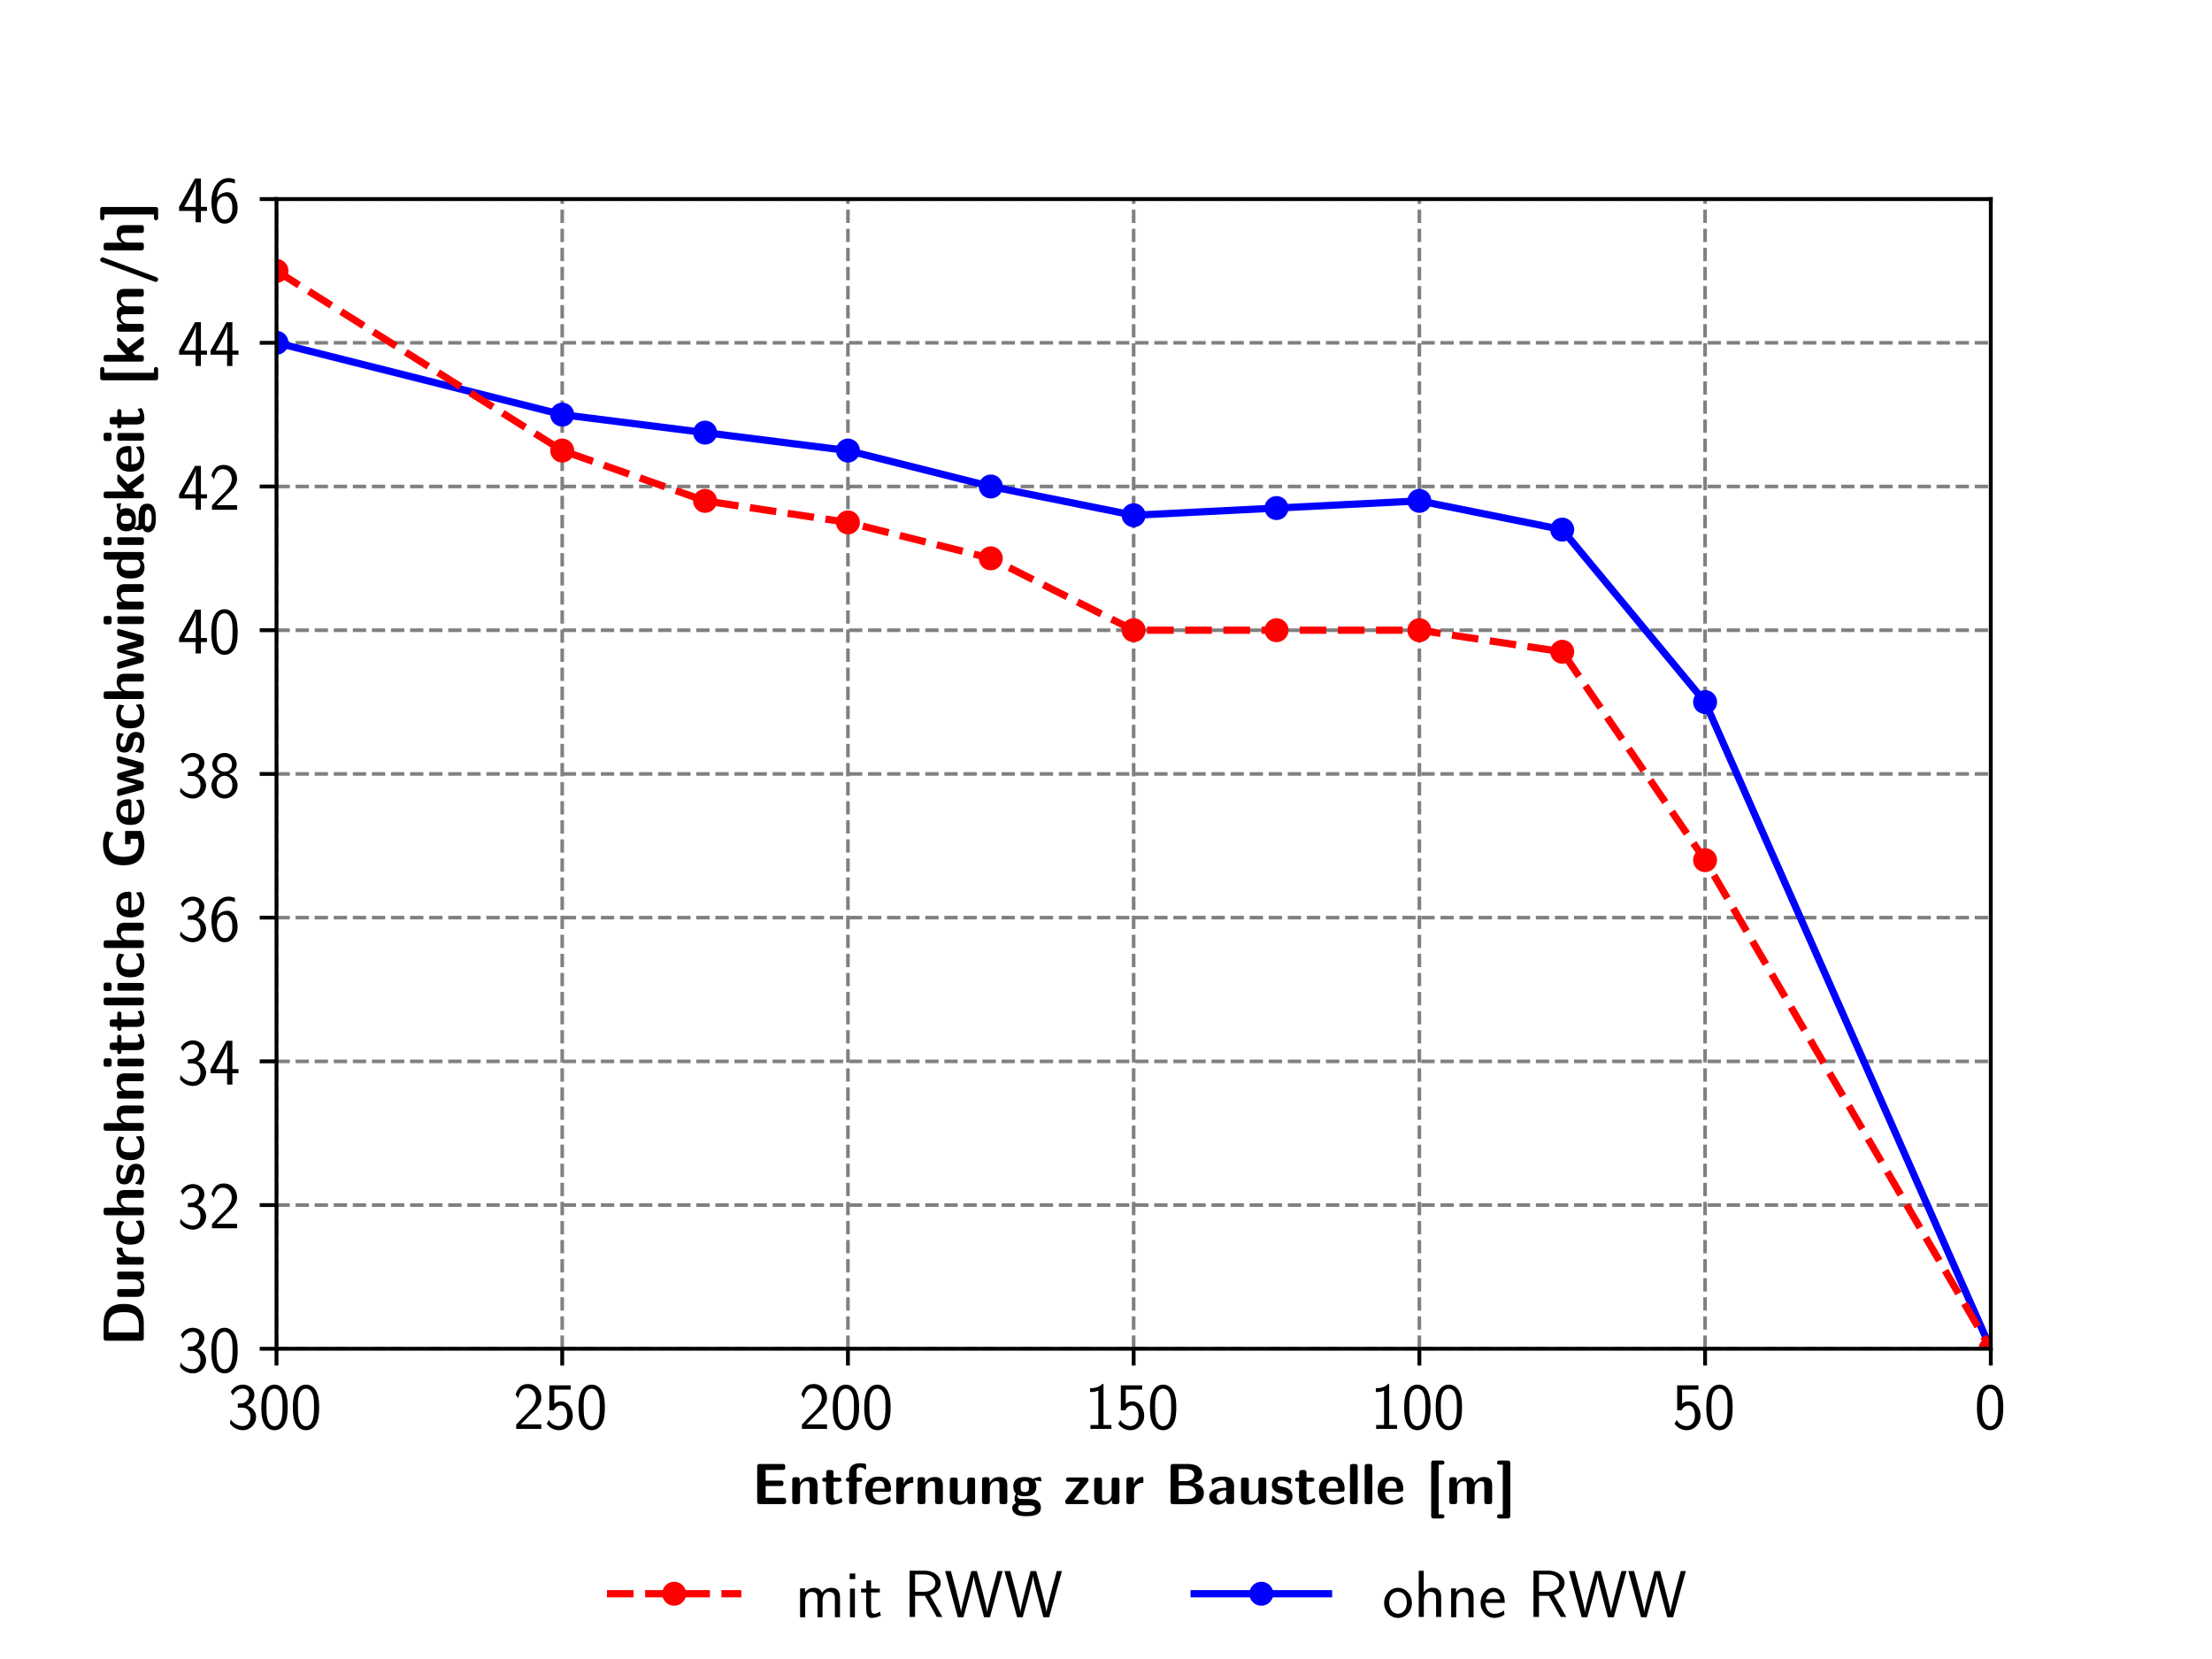 <?xml version="1.0" encoding="utf-8" standalone="no"?>
<!DOCTYPE svg PUBLIC "-//W3C//DTD SVG 1.1//EN"
  "http://www.w3.org/Graphics/SVG/1.1/DTD/svg11.dtd">
<!-- Created with matplotlib (http://matplotlib.org/) -->
<svg height="345.6pt" version="1.1" viewBox="0 0 460.8 345.6" width="460.8pt" xmlns="http://www.w3.org/2000/svg" xmlns:xlink="http://www.w3.org/1999/xlink">
 <defs>
  <style type="text/css">
*{stroke-linecap:butt;stroke-linejoin:round;}
  </style>
 </defs>
 <g id="figure_1">
  <g id="patch_1">
   <path d="M 0 345.6 
L 460.8 345.6 
L 460.8 0 
L 0 0 
z
" style="fill:#ffffff;"/>
  </g>
  <g id="axes_1">
   <g id="patch_2">
    <path d="M 57.6 280.973 
L 414.72 280.973 
L 414.72 41.472 
L 57.6 41.472 
z
" style="fill:#ffffff;"/>
   </g>
   <g id="matplotlib.axis_1">
    <g id="xtick_1">
     <g id="line2d_1">
      <path clip-path="url(#pbef438a3f0)" d="M 414.72 280.973 
L 414.72 41.472 
" style="fill:none;stroke:#808080;stroke-dasharray:2.775,1.2;stroke-dashoffset:0;stroke-width:0.75;"/>
     </g>
     <g id="line2d_2">
      <defs>
       <path d="M 0 0 
L 0 3.5 
" id="m49bbccc092" style="stroke:#000000;stroke-width:0.8;"/>
      </defs>
      <g>
       <use style="stroke:#000000;stroke-width:0.8;" x="414.72" xlink:href="#m49bbccc092" y="280.973"/>
      </g>
     </g>
     <g id="text_1">
      <!-- $0$ -->
      <defs>
       <path d="M 43.094 31.938 
C 43.094 37.578 43 48.078 38.906 56.188 
C 34.797 64 28.203 66.078 23.5 66.078 
C 16.703 66.078 10.906 62.109 7.906 55.781 
C 4.703 49.156 3.797 42.328 3.797 31.938 
C 3.797 24.828 4.094 16.109 7.703 8.484 
C 11.797 0.078 18.703 -2 23.406 -2 
C 29.594 -2 35.594 1.266 39 8.094 
C 42.5 15.219 43.094 23.031 43.094 31.938 
z
M 23.406 4.078 
C 15.797 4.078 13.5 12.672 12.797 15.547 
C 11.594 20.469 11.406 25.219 11.406 33.031 
C 11.406 39.156 11.406 46.062 13.297 51.516 
C 15.594 57.828 19.594 60 23.406 60 
C 30.797 60 33.203 52.688 34 50.125 
C 35.5 44.891 35.5 38.766 35.5 33.031 
C 35.5 23.844 35.5 4.078 23.406 4.078 
z
" id="CMSS17-48"/>
      </defs>
      <g transform="translate(411.306 297.659)scale(0.14 -0.14)">
       <use transform="scale(0.996)" xlink:href="#CMSS17-48"/>
      </g>
     </g>
    </g>
    <g id="xtick_2">
     <g id="line2d_3">
      <path clip-path="url(#pbef438a3f0)" d="M 355.2 280.973 
L 355.2 41.472 
" style="fill:none;stroke:#808080;stroke-dasharray:2.775,1.2;stroke-dashoffset:0;stroke-width:0.75;"/>
     </g>
     <g id="line2d_4">
      <g>
       <use style="stroke:#000000;stroke-width:0.8;" x="355.2" xlink:href="#m49bbccc092" y="280.973"/>
      </g>
     </g>
     <g id="text_2">
      <!-- $50$ -->
      <defs>
       <path d="M 14.594 58.625 
L 39.094 58.625 
L 39.094 65 
L 7.297 65 
L 7.297 27.828 
L 14 27.828 
C 15.797 31.969 19.5 35 24.297 35 
C 28.797 35 33.797 31.078 33.797 19.781 
C 33.797 7.703 26.703 4.172 21.5 4.172 
C 15.094 4.172 9.203 8 6.594 13.297 
L 3.406 7.797 
C 8 0.766 15.5 -2 21.5 -2 
C 33.094 -2 42.203 7.766 42.203 19.578 
C 42.203 31.719 34.094 41.078 24.406 41.078 
C 20.906 41.078 17.5 39.891 14.594 37.484 
z
" id="CMSS17-53"/>
      </defs>
      <g transform="translate(348.372 297.659)scale(0.14 -0.14)">
       <use transform="scale(0.996)" xlink:href="#CMSS17-53"/>
       <use transform="translate(46.844 0)scale(0.996)" xlink:href="#CMSS17-48"/>
      </g>
     </g>
    </g>
    <g id="xtick_3">
     <g id="line2d_5">
      <path clip-path="url(#pbef438a3f0)" d="M 295.68 280.973 
L 295.68 41.472 
" style="fill:none;stroke:#808080;stroke-dasharray:2.775,1.2;stroke-dashoffset:0;stroke-width:0.75;"/>
     </g>
     <g id="line2d_6">
      <g>
       <use style="stroke:#000000;stroke-width:0.8;" x="295.68" xlink:href="#m49bbccc092" y="280.973"/>
      </g>
     </g>
     <g id="text_3">
      <!-- $100$ -->
      <defs>
       <path d="M 28.406 67 
L 26.5 67 
C 21.094 61.562 14.797 60.781 8.406 60.781 
L 8.406 55 
C 11.297 55 16 55 20.703 57.297 
L 20.703 5.766 
L 8.906 5.766 
L 8.906 0 
L 40.203 0 
L 40.203 5.766 
L 28.406 5.766 
z
" id="CMSS17-49"/>
      </defs>
      <g transform="translate(285.437 297.659)scale(0.14 -0.14)">
       <use transform="scale(0.996)" xlink:href="#CMSS17-49"/>
       <use transform="translate(46.844 0)scale(0.996)" xlink:href="#CMSS17-48"/>
       <use transform="translate(93.687 0)scale(0.996)" xlink:href="#CMSS17-48"/>
      </g>
     </g>
    </g>
    <g id="xtick_4">
     <g id="line2d_7">
      <path clip-path="url(#pbef438a3f0)" d="M 236.16 280.973 
L 236.16 41.472 
" style="fill:none;stroke:#808080;stroke-dasharray:2.775,1.2;stroke-dashoffset:0;stroke-width:0.75;"/>
     </g>
     <g id="line2d_8">
      <g>
       <use style="stroke:#000000;stroke-width:0.8;" x="236.16" xlink:href="#m49bbccc092" y="280.973"/>
      </g>
     </g>
     <g id="text_4">
      <!-- $150$ -->
      <g transform="translate(225.917 297.659)scale(0.14 -0.14)">
       <use transform="scale(0.996)" xlink:href="#CMSS17-49"/>
       <use transform="translate(46.844 0)scale(0.996)" xlink:href="#CMSS17-53"/>
       <use transform="translate(93.687 0)scale(0.996)" xlink:href="#CMSS17-48"/>
      </g>
     </g>
    </g>
    <g id="xtick_5">
     <g id="line2d_9">
      <path clip-path="url(#pbef438a3f0)" d="M 176.64 280.973 
L 176.64 41.472 
" style="fill:none;stroke:#808080;stroke-dasharray:2.775,1.2;stroke-dashoffset:0;stroke-width:0.75;"/>
     </g>
     <g id="line2d_10">
      <g>
       <use style="stroke:#000000;stroke-width:0.8;" x="176.64" xlink:href="#m49bbccc092" y="280.973"/>
      </g>
     </g>
     <g id="text_5">
      <!-- $200$ -->
      <defs>
       <path d="M 25.797 21.203 
C 28.594 24.078 32.797 27.562 35.703 31.047 
C 38.5 34.438 42.203 39.234 42.203 46.203 
C 42.203 57.141 34.797 67 22.203 67 
C 12.297 67 6.594 60.828 3.906 51.156 
L 7.797 45.766 
C 10 54.844 13.094 60.625 20.906 60.625 
C 29.5 60.625 34.297 53.641 34.297 45.969 
C 34.297 36.797 27.297 29.703 22 24.422 
C 16.094 18.547 10.297 12.562 4.703 6.375 
L 4.703 0 
L 42.203 0 
L 42.203 6.766 
L 25.203 6.766 
C 24 6.766 22.797 6.766 21.594 6.766 
L 11.594 6.766 
L 11.594 6.859 
z
" id="CMSS17-50"/>
      </defs>
      <g transform="translate(166.397 297.659)scale(0.14 -0.14)">
       <use transform="scale(0.996)" xlink:href="#CMSS17-50"/>
       <use transform="translate(46.844 0)scale(0.996)" xlink:href="#CMSS17-48"/>
       <use transform="translate(93.687 0)scale(0.996)" xlink:href="#CMSS17-48"/>
      </g>
     </g>
    </g>
    <g id="xtick_6">
     <g id="line2d_11">
      <path clip-path="url(#pbef438a3f0)" d="M 117.12 280.973 
L 117.12 41.472 
" style="fill:none;stroke:#808080;stroke-dasharray:2.775,1.2;stroke-dashoffset:0;stroke-width:0.75;"/>
     </g>
     <g id="line2d_12">
      <g>
       <use style="stroke:#000000;stroke-width:0.8;" x="117.12" xlink:href="#m49bbccc092" y="280.973"/>
      </g>
     </g>
     <g id="text_6">
      <!-- $250$ -->
      <g transform="translate(106.877 297.659)scale(0.14 -0.14)">
       <use transform="scale(0.996)" xlink:href="#CMSS17-50"/>
       <use transform="translate(46.844 0)scale(0.996)" xlink:href="#CMSS17-53"/>
       <use transform="translate(93.687 0)scale(0.996)" xlink:href="#CMSS17-48"/>
      </g>
     </g>
    </g>
    <g id="xtick_7">
     <g id="line2d_13">
      <path clip-path="url(#pbef438a3f0)" d="M 57.6 280.973 
L 57.6 41.472 
" style="fill:none;stroke:#808080;stroke-dasharray:2.775,1.2;stroke-dashoffset:0;stroke-width:0.75;"/>
     </g>
     <g id="line2d_14">
      <g>
       <use style="stroke:#000000;stroke-width:0.8;" x="57.6" xlink:href="#m49bbccc092" y="280.973"/>
      </g>
     </g>
     <g id="text_7">
      <!-- $300$ -->
      <defs>
       <path d="M 15.703 31.641 
L 22.5 31.641 
C 31.906 31.641 34.594 23.547 34.594 17.906 
C 34.594 10.203 30.203 4.172 23 4.172 
C 17.406 4.172 9.5 6.938 5 14.25 
C 4.297 10.797 4.297 10.594 3.906 8.219 
C 8.594 1.375 16.203 -2 23.203 -2 
C 34.594 -2 43 7.391 43 17.781 
C 43 25.594 37.5 32.141 30 34.609 
C 36 37.875 40.406 44 40.406 51.141 
C 40.406 59.453 32.703 66.078 23.297 66.078 
C 14.703 66.078 8 60.812 5.203 55.156 
C 5.906 54.188 7.703 51.312 8.594 49.828 
C 10.797 55.656 16.5 60 23.203 60 
C 28.797 60 32.5 56.359 32.5 51.109 
C 32.5 45.672 29 39.734 23.094 38.359 
C 22.703 38.359 16.5 37.766 15.703 37.672 
z
" id="CMSS17-51"/>
      </defs>
      <g transform="translate(47.357 297.659)scale(0.14 -0.14)">
       <use transform="scale(0.996)" xlink:href="#CMSS17-51"/>
       <use transform="translate(46.844 0)scale(0.996)" xlink:href="#CMSS17-48"/>
       <use transform="translate(93.687 0)scale(0.996)" xlink:href="#CMSS17-48"/>
      </g>
     </g>
    </g>
    <g id="text_8">
     <!-- \textsf{\textbf{Entfernung zur Baustelle [m]}} -->
     <defs>
      <path d="M 23.797 31.5 
L 50.094 31.5 
C 53.203 31.5 54.906 32.219 54.906 36.25 
C 54.906 40 53.594 41 50.094 41 
L 23.797 41 
L 23.797 59.594 
L 28.703 59.594 
C 36.5 59.594 44.406 59.594 52.203 59.594 
C 55.703 59.594 58 59.594 58 64.406 
L 58 65.203 
C 58 68.391 57.297 70 53.203 70 
L 13.906 70 
C 10.297 70 9.094 68.891 9.094 65.156 
L 9.094 4.938 
C 9.094 1.312 10.203 0.094 13.906 0.094 
L 54.703 0.094 
C 58.5 0.094 59.5 1.375 59.5 4.844 
L 59.5 6.25 
C 59.5 11 57.203 11 53.906 11 
C 48.703 11 43.594 11 38.406 11 
C 35.906 11 25.594 11 23.797 11 
z
" id="CMSSBX10-69"/>
      <path d="M 50 32.75 
C 50 43.141 45.594 47.266 35.406 47.266 
C 24.906 47.266 20.406 39.609 19.094 36.875 
L 19 36.875 
L 19 41.984 
C 19 45.25 18.297 46.891 14.203 46.891 
L 10.797 46.891 
C 7.203 46.891 6 45.781 6 42.031 
L 6 4.844 
C 6 1.219 7.094 0 10.797 0 
L 14.797 0 
C 18.594 0 19.594 1.312 19.594 4.828 
L 19.594 27.109 
C 19.594 35.859 25.406 40 30.594 40 
C 35.406 40 36.406 37.672 36.406 32.531 
L 36.406 4.828 
C 36.406 1.609 37.094 0 41.203 0 
L 45.203 0 
C 49 0 50 1.312 50 4.828 
z
" id="CMSSBX10-110"/>
      <path d="M 21.797 39 
L 30.703 39 
C 31.906 39 35.5 39 35.5 42.641 
C 35.5 46.281 31.906 46.281 30.703 46.281 
L 21.797 46.281 
L 21.797 54.656 
C 21.797 57.891 21.094 59.5 17 59.5 
L 13.906 59.5 
C 10.297 59.5 9.094 58.391 9.094 54.656 
L 9.094 46.281 
L 6.797 46.281 
C 5.703 46.281 2 46.281 2 42.641 
C 2 39 5.594 39 6.797 39 
L 8.797 39 
L 8.797 13.5 
C 8.797 3.328 12.406 -1 19.297 -1 
C 20.203 -1 24.594 -1 29.797 0.609 
C 31.5 1.125 37.297 2.938 37.297 4.859 
C 37.297 5.156 37.094 5.875 36.5 7.969 
C 36 9.984 35.797 10.594 34.906 10.594 
C 34.406 10.594 34.297 10.484 33.703 9.875 
C 32.594 9.094 29.906 6.875 25.703 6.875 
C 23.297 6.875 21.797 8.594 21.797 15.234 
z
" id="CMSSBX10-116"/>
      <path d="M 21.906 39 
L 26.703 39 
C 27.906 39 31.5 39 31.5 42.641 
C 31.5 46.281 27.906 46.281 26.703 46.281 
L 21.594 46.281 
L 21.594 57.312 
C 21.594 59.953 21.594 64 28.094 64 
C 31.297 64 33.297 63.094 35.297 61.172 
C 36 60.359 36.297 60.156 36.797 60.156 
C 38.094 60.156 38.094 61.172 38.094 62.781 
L 38.094 67.438 
C 38.094 69.859 38 69.953 34.594 70.672 
C 31.703 71.266 29.594 71.266 28.094 71.266 
C 20.594 71.266 8.594 69.562 8.594 54.375 
L 8.594 46.281 
C 6.5 46.281 3 46.281 3 42.641 
C 3 39 6.406 39 8.594 39 
L 8.594 4.844 
C 8.594 1.219 9.703 0 13.406 0 
L 17.094 0 
C 20.906 0 21.906 1.312 21.906 4.844 
z
" id="CMSSBX10-102"/>
      <path d="M 43.094 21.641 
C 45.406 21.641 47.906 21.641 47.906 26.219 
C 47.906 39.281 41.906 48 27 48 
C 11 48 3.094 38.922 3.094 23.594 
C 3.094 7.062 12.594 -1 28.297 -1 
C 32.094 -1 37.797 -0.5 44.406 2.844 
C 46.594 3.953 47.297 4.25 47.297 5.469 
C 47.297 6.172 47 9.094 46.906 9.891 
C 46.5 13.016 46.406 13.109 45.5 13.109 
C 45.094 13.109 44.906 13.109 43.797 12.109 
C 37.906 6.984 31.906 6.281 28.703 6.281 
C 17.406 6.281 16.203 15.219 15.906 21.641 
z
M 16 27 
C 16.297 33.156 18.297 40.719 27 40.719 
C 35 40.719 36.5 34.859 36.797 27 
z
" id="CMSSBX10-101"/>
      <path d="M 19.406 23.375 
C 19.406 33.047 27.297 37 33.594 37 
C 35.406 37 35.594 37 35.594 39.922 
L 35.594 44.688 
C 35.594 46.703 35.594 47.406 33.797 47.406 
C 31 47.406 23.703 46.406 19 35.484 
L 18.906 35.484 
L 18.906 42.031 
C 18.906 45.266 18.203 46.891 14.094 46.891 
L 10.906 46.891 
C 7.297 46.891 6.094 45.781 6.094 42.031 
L 6.094 4.844 
C 6.094 1.219 7.203 0 10.906 0 
L 14.594 0 
C 18.406 0 19.406 1.312 19.406 4.875 
z
" id="CMSSBX10-114"/>
      <path d="M 50 41.438 
C 50 44.672 49.297 46.281 45.203 46.281 
L 41.203 46.281 
C 37.406 46.281 36.406 44.969 36.406 41.453 
L 36.406 17.562 
C 36.406 10.906 32.906 5.156 25.797 5.156 
C 20.203 5.156 19.594 6.578 19.594 11.922 
L 19.594 41.453 
C 19.594 44.672 18.906 46.281 14.797 46.281 
L 10.797 46.281 
C 7.203 46.281 6 45.172 6 41.453 
L 6 12.812 
C 6 2.031 11.797 -1 22.203 -1 
C 24.906 -1 32 -1 36.703 7.578 
L 36.703 4.906 
C 36.703 1.625 37.406 0 41.5 0 
L 45.203 0 
C 49 0 50 1.312 50 4.844 
z
" id="CMSSBX10-117"/>
      <path d="M 20 9.016 
C 16.406 9.016 15 9.016 13.594 10.25 
C 13.203 10.641 11.5 12.172 11.5 14.828 
C 11.5 15.531 11.594 15.734 11.703 16.344 
C 16.406 13.719 22.297 13.719 24.406 13.719 
C 28.594 13.719 44.5 13.719 44.5 30.469 
C 44.5 36.344 42.297 39.891 41.406 41 
C 43.094 41 46.594 41 50.703 39.891 
C 51.094 39.688 51.797 39.484 52.094 39.484 
C 52.906 39.484 53.406 40.094 53.406 40.797 
C 53.406 41.203 52.906 43.625 52.703 44.641 
C 52.297 47.062 52.297 47.266 50.5 47.266 
C 47.406 47.266 42.406 46.062 38.594 43.734 
C 33.906 46.859 28.703 47.266 24.406 47.266 
C 20.203 47.266 4.297 47.266 4.297 30.531 
C 4.297 26.469 5.406 21.406 9.203 18.062 
C 6.5 14.297 6.5 10.359 6.5 9.844 
C 6.5 7.922 7.094 4.578 9.203 1.844 
C 7.703 1.234 2.5 -0.578 2.5 -7.047 
C 2.5 -10.188 4 -15.438 10.297 -18.375 
C 16 -21 22.703 -21 27.406 -21 
C 33.297 -21 52.406 -21 52.406 -6.703 
C 52.406 9.016 38.297 9.016 24.797 9.016 
z
M 24.406 21 
C 17.406 21 17.094 24.859 17.094 30.453 
C 17.094 36.031 17.406 40 24.406 40 
C 31.406 40 31.703 36.141 31.703 30.547 
C 31.703 24.953 31.406 21 24.406 21 
z
M 29.797 -2 
C 37.906 -2 42.094 -3.391 42.094 -7 
C 42.094 -13.734 30.703 -13.734 27.5 -13.734 
C 23.5 -13.734 12.797 -13.734 12.797 -6.719 
C 12.797 -2 15.906 -2 18.203 -2 
z
" id="CMSSBX10-103"/>
      <path d="M 42.594 38.797 
C 43.594 40.125 43.797 40.625 43.797 42.234 
C 43.797 46.484 40.703 46.484 39 46.484 
L 9.406 46.484 
C 8.094 46.484 4.594 46.484 4.594 42.688 
C 4.594 39 7.797 39 10.5 39 
C 13.703 39 21.797 39 25 39 
L 28.703 39 
L 4.297 7.703 
C 3.297 6.359 3.094 5.859 3.094 4.25 
C 3.094 0 6.203 0 7.906 0 
L 39.297 0 
C 40.594 0 44.094 0 44.094 3.688 
C 44.094 7.484 41 7.484 38.094 7.484 
C 33.094 7.484 27.797 7.484 22.797 7.484 
L 18.203 7.484 
z
" id="CMSSBX10-122"/>
      <path d="M 13.906 70 
C 10.297 70 9.094 68.891 9.094 65.156 
L 9.094 4.719 
C 9.094 1.094 10.203 -0.125 13.906 -0.125 
L 41.297 -0.125 
C 48.703 -0.125 67.094 1.188 67.094 19.484 
C 67.094 33.734 53.203 35.953 49.5 36.562 
C 58.703 38.672 64 43.938 64 51.812 
C 64 70 42.703 70 38.5 70 
z
M 23.203 40 
L 23.203 61.109 
L 34.906 61.109 
C 38.797 61.109 50.406 61.109 50.406 51.562 
C 50.406 40 37.297 40 34.797 40 
z
M 23.203 9.109 
L 23.203 32.719 
L 35.797 32.719 
C 39.297 32.719 53.203 32.719 53.203 19.594 
C 53.203 9.109 42.5 9.109 37.703 9.109 
z
" id="CMSSBX10-66"/>
      <path d="M 46.406 32.031 
C 46.406 48 31.203 48 26.203 48 
C 21.5 48 16.5 47.594 9.797 44.812 
C 7.703 43.922 7.203 43.625 7.203 42.531 
C 7.203 41.828 7.797 35.938 7.906 35.125 
C 8 34.516 8.5 34.016 9.203 34.016 
C 9.703 34.016 10 34.312 10.297 34.625 
C 14.594 39.188 19.594 41.422 25.797 41.422 
C 31.203 41.422 32.797 38.047 32.797 32.016 
L 32.797 28.438 
C 29.297 28.438 3.094 28.438 3.094 13.562 
C 3.094 6.484 8.703 -1 17.5 -1 
C 20.906 -1 28.406 0.016 33.094 6.984 
L 33.094 4.953 
C 33.094 1.719 33.797 0.109 37.906 0.109 
L 41.594 0.109 
C 45.406 0.109 46.406 1.422 46.406 4.953 
z
M 32.797 15.438 
C 32.797 6.281 23.297 6.281 23 6.281 
C 18.797 6.281 16.094 9.984 16.094 13.891 
C 16.094 24 30 24 32.797 24 
z
" id="CMSSBX10-97"/>
      <path d="M 39.594 14.094 
C 39.594 19.797 36.594 23.375 34.797 25 
C 30.797 28.688 27.297 29.297 23.094 30.109 
C 17.594 31.125 13.594 31.953 13.594 35.922 
C 13.594 40.094 16.906 40.922 20.797 40.922 
C 27.5 40.922 31.094 38.375 33.703 36.141 
C 34.703 35.125 34.906 35.125 35.297 35.125 
C 36.297 35.125 36.5 36.031 36.594 36.438 
C 36.797 37.25 37.797 42.922 37.797 43.422 
C 37.797 45.062 32.5 46.484 31.406 46.875 
C 27.406 48 24.203 48 21.594 48 
C 17.094 48 3.703 48 3.703 33.516 
C 3.703 28.547 5.906 25.516 8.594 23.078 
C 12.094 19.844 16 19.141 21.703 18.031 
C 24.594 17.516 29.703 16.594 29.703 12.156 
C 29.703 7.391 25.797 6.672 21.906 6.672 
C 17.5 6.672 11.906 8 7.203 13.703 
C 6.703 14.203 6.406 14.5 5.797 14.5 
C 4.797 14.5 4.594 13.609 4.5 13 
C 4.297 11.609 3.094 5.906 3.094 4.891 
C 3.094 3.094 10.5 0.797 10.594 0.703 
C 16.094 -1 20.203 -1 21.906 -1 
C 27 -1 39.594 -1 39.594 14.094 
z
" id="CMSSBX10-115"/>
      <path d="M 19.406 65.156 
C 19.406 68.391 18.703 70 14.594 70 
L 10.906 70 
C 7.297 70 6.094 68.891 6.094 65.156 
L 6.094 4.719 
C 6.094 1.094 7.203 -0.125 10.906 -0.125 
L 14.594 -0.125 
C 18.406 -0.125 19.406 1.188 19.406 4.719 
z
" id="CMSSBX10-108"/>
      <path d="M 21.703 68.719 
L 27 68.719 
C 28.203 68.719 31.797 68.719 31.797 72.359 
C 31.797 76 28.203 76 27 76 
L 13.5 76 
C 9.703 76 8.703 74.672 8.703 71.141 
L 8.703 -20.141 
C 8.703 -23.375 9.406 -25 13.5 -25 
L 27 -25 
C 28.203 -25 31.797 -25 31.797 -21.359 
C 31.797 -17.719 28.203 -17.719 27 -17.719 
L 21.703 -17.719 
z
" id="CMSSBX10-91"/>
      <path d="M 80.594 32.75 
C 80.594 43.141 76.203 47.266 66 47.266 
C 58.906 47.266 53.406 43.938 49.797 37.281 
C 48.203 47.062 39.703 47.062 35.5 47.062 
C 33.594 47.062 29.406 47.062 24.906 43.797 
C 21.797 41.531 19.797 38.359 19.094 36.875 
L 19 36.875 
L 19 41.984 
C 19 45.25 18.297 46.891 14.203 46.891 
L 10.797 46.891 
C 7.203 46.891 6 45.781 6 42.031 
L 6 4.844 
C 6 1.219 7.094 0 10.797 0 
L 14.797 0 
C 18.594 0 19.594 1.312 19.594 4.828 
L 19.594 27.109 
C 19.594 36.172 25.703 40 30.594 40 
C 35.406 40 36.5 37.875 36.5 32.531 
L 36.5 4.828 
C 36.5 1.219 37.594 0 41.297 0 
L 45.297 0 
C 49.094 0 50.094 1.312 50.094 4.828 
L 50.094 27.109 
C 50.094 36.172 56.203 40 61.094 40 
C 65.906 40 67 37.875 67 32.531 
L 67 4.828 
C 67 1.219 68.094 0 71.797 0 
L 75.797 0 
C 79.594 0 80.594 1.312 80.594 4.828 
z
" id="CMSSBX10-109"/>
      <path d="M 25.5 71.141 
C 25.5 74.375 24.797 76 20.703 76 
L 7.203 76 
C 6 76 2.406 76 2.406 72.359 
C 2.406 68.719 6 68.719 7.203 68.719 
L 12.5 68.719 
L 12.5 -17.719 
L 7.203 -17.719 
C 6 -17.719 2.406 -17.719 2.406 -21.359 
C 2.406 -25 6 -25 7.203 -25 
L 20.703 -25 
C 24.5 -25 25.5 -23.688 25.5 -20.141 
z
" id="CMSSBX10-93"/>
     </defs>
     <g transform="translate(156.653 313.337)scale(0.12 -0.12)">
      <use transform="scale(0.996)" xlink:href="#CMSSBX10-69"/>
      <use transform="translate(63.927 0)scale(0.996)" xlink:href="#CMSSBX10-110"/>
      <use transform="translate(119.829 0)scale(0.996)" xlink:href="#CMSSBX10-116"/>
      <use transform="translate(160.095 0)scale(0.996)" xlink:href="#CMSSBX10-102"/>
      <use transform="translate(193.581 0)scale(0.996)" xlink:href="#CMSSBX10-101"/>
      <use transform="translate(244.501 0)scale(0.996)" xlink:href="#CMSSBX10-114"/>
      <use transform="translate(281.585 0)scale(0.996)" xlink:href="#CMSSBX10-110"/>
      <use transform="translate(337.486 0)scale(0.996)" xlink:href="#CMSSBX10-117"/>
      <use transform="translate(393.388 0)scale(0.996)" xlink:href="#CMSSBX10-110"/>
      <use transform="translate(449.29 0)scale(0.996)" xlink:href="#CMSSBX10-103"/>
      <use transform="translate(540.615 0)scale(0.996)" xlink:href="#CMSSBX10-122"/>
      <use transform="translate(588.076 0)scale(0.996)" xlink:href="#CMSSBX10-117"/>
      <use transform="translate(643.978 0)scale(0.996)" xlink:href="#CMSSBX10-114"/>
      <use transform="translate(717.591 0)scale(0.996)" xlink:href="#CMSSBX10-66"/>
      <use transform="translate(790.651 0)scale(0.996)" xlink:href="#CMSSBX10-97"/>
      <use transform="translate(842.955 0)scale(0.996)" xlink:href="#CMSSBX10-117"/>
      <use transform="translate(898.857 0)scale(0.996)" xlink:href="#CMSSBX10-115"/>
      <use transform="translate(940.866 0)scale(0.996)" xlink:href="#CMSSBX10-116"/>
      <use transform="translate(981.132 0)scale(0.996)" xlink:href="#CMSSBX10-101"/>
      <use transform="translate(1032.052 0)scale(0.996)" xlink:href="#CMSSBX10-108"/>
      <use transform="translate(1057.513 0)scale(0.996)" xlink:href="#CMSSBX10-108"/>
      <use transform="translate(1082.973 0)scale(0.996)" xlink:href="#CMSSBX10-101"/>
      <use transform="translate(1170.423 0)scale(0.996)" xlink:href="#CMSSBX10-91"/>
      <use transform="translate(1204.601 0)scale(0.996)" xlink:href="#CMSSBX10-109"/>
      <use transform="translate(1290.944 0)scale(0.996)" xlink:href="#CMSSBX10-93"/>
     </g>
    </g>
   </g>
   <g id="matplotlib.axis_2">
    <g id="ytick_1">
     <g id="line2d_15">
      <path clip-path="url(#pbef438a3f0)" d="M 57.6 280.973 
L 414.72 280.973 
" style="fill:none;stroke:#808080;stroke-dasharray:2.775,1.2;stroke-dashoffset:0;stroke-width:0.75;"/>
     </g>
     <g id="line2d_16">
      <defs>
       <path d="M 0 0 
L -3.5 0 
" id="mb92fd5ca98" style="stroke:#000000;stroke-width:0.8;"/>
      </defs>
      <g>
       <use style="stroke:#000000;stroke-width:0.8;" x="57.6" xlink:href="#mb92fd5ca98" y="280.973"/>
      </g>
     </g>
     <g id="text_9">
      <!-- $30$ -->
      <g transform="translate(36.943 285.816)scale(0.14 -0.14)">
       <use transform="scale(0.996)" xlink:href="#CMSS17-51"/>
       <use transform="translate(46.844 0)scale(0.996)" xlink:href="#CMSS17-48"/>
      </g>
     </g>
    </g>
    <g id="ytick_2">
     <g id="line2d_17">
      <path clip-path="url(#pbef438a3f0)" d="M 57.6 251.035 
L 414.72 251.035 
" style="fill:none;stroke:#808080;stroke-dasharray:2.775,1.2;stroke-dashoffset:0;stroke-width:0.75;"/>
     </g>
     <g id="line2d_18">
      <g>
       <use style="stroke:#000000;stroke-width:0.8;" x="57.6" xlink:href="#mb92fd5ca98" y="251.035"/>
      </g>
     </g>
     <g id="text_10">
      <!-- $32$ -->
      <g transform="translate(36.943 255.878)scale(0.14 -0.14)">
       <use transform="scale(0.996)" xlink:href="#CMSS17-51"/>
       <use transform="translate(46.844 0)scale(0.996)" xlink:href="#CMSS17-50"/>
      </g>
     </g>
    </g>
    <g id="ytick_3">
     <g id="line2d_19">
      <path clip-path="url(#pbef438a3f0)" d="M 57.6 221.098 
L 414.72 221.098 
" style="fill:none;stroke:#808080;stroke-dasharray:2.775,1.2;stroke-dashoffset:0;stroke-width:0.75;"/>
     </g>
     <g id="line2d_20">
      <g>
       <use style="stroke:#000000;stroke-width:0.8;" x="57.6" xlink:href="#mb92fd5ca98" y="221.098"/>
      </g>
     </g>
     <g id="text_11">
      <!-- $34$ -->
      <defs>
       <path d="M 35.203 17 
L 44.297 17 
L 44.297 23.078 
L 35.203 23.078 
L 35.203 65.5 
L 26.406 65.5 
L 2.594 23.078 
L 2.594 17 
L 27.297 17 
L 27.297 0 
L 35.203 0 
z
M 10.297 23.078 
C 16.094 33.234 27.594 53.734 27.594 60.703 
L 27.594 23.078 
z
" id="CMSS17-52"/>
      </defs>
      <g transform="translate(36.943 225.941)scale(0.14 -0.14)">
       <use transform="scale(0.996)" xlink:href="#CMSS17-51"/>
       <use transform="translate(46.844 0)scale(0.996)" xlink:href="#CMSS17-52"/>
      </g>
     </g>
    </g>
    <g id="ytick_4">
     <g id="line2d_21">
      <path clip-path="url(#pbef438a3f0)" d="M 57.6 191.16 
L 414.72 191.16 
" style="fill:none;stroke:#808080;stroke-dasharray:2.775,1.2;stroke-dashoffset:0;stroke-width:0.75;"/>
     </g>
     <g id="line2d_22">
      <g>
       <use style="stroke:#000000;stroke-width:0.8;" x="57.6" xlink:href="#mb92fd5ca98" y="191.16"/>
      </g>
     </g>
     <g id="text_12">
      <!-- $36$ -->
      <defs>
       <path d="M 39 64.078 
C 34.797 65.781 31.797 66.078 29 66.078 
C 16 66.078 3.906 52.625 3.906 31.344 
C 3.906 4.141 15.406 -2 23.594 -2 
C 28.094 -2 32.594 -0.609 36.906 4.375 
C 41.297 9.641 43 14.031 43 21.703 
C 43 34.047 36.906 45 27.797 45 
C 21.203 45 15.5 41.516 12 37.125 
C 13 50.906 19.594 60 29.094 60 
C 31.703 60 35.094 59.625 39 57.969 
z
M 12.094 21.391 
C 12.094 22.188 12.094 22.688 12.203 24.188 
C 12.203 31.953 16.703 38.922 24 38.922 
C 28.703 38.922 31.094 36.438 32.906 33.359 
C 35 29.469 35.094 25.781 35.094 21.688 
C 35.094 17.812 35.094 13.922 32.797 9.953 
C 30.906 6.859 28.406 4.172 23.594 4.172 
C 14.094 4.172 12.5 17.406 12.094 21.391 
z
" id="CMSS17-54"/>
      </defs>
      <g transform="translate(36.943 196.003)scale(0.14 -0.14)">
       <use transform="scale(0.996)" xlink:href="#CMSS17-51"/>
       <use transform="translate(46.844 0)scale(0.996)" xlink:href="#CMSS17-54"/>
      </g>
     </g>
    </g>
    <g id="ytick_5">
     <g id="line2d_23">
      <path clip-path="url(#pbef438a3f0)" d="M 57.6 161.222 
L 414.72 161.222 
" style="fill:none;stroke:#808080;stroke-dasharray:2.775,1.2;stroke-dashoffset:0;stroke-width:0.75;"/>
     </g>
     <g id="line2d_24">
      <g>
       <use style="stroke:#000000;stroke-width:0.8;" x="57.6" xlink:href="#mb92fd5ca98" y="161.222"/>
      </g>
     </g>
     <g id="text_13">
      <!-- $38$ -->
      <defs>
       <path d="M 30.203 34.719 
C 37.797 37.188 41.703 43.125 41.703 48.969 
C 41.703 58.156 33.703 66.078 23.5 66.078 
C 12.906 66.078 5.203 57.938 5.203 49.125 
C 5.203 43.438 9 37.547 16.703 35.016 
C 6.906 31.203 3.906 23.625 3.906 17.953 
C 3.906 6.969 12.797 -2 23.406 -2 
C 34.406 -2 43 7.109 43 17.781 
C 43 24.328 39.094 31.25 30.203 34.719 
z
M 23.5 38 
C 16.797 38 12.297 42.375 12.297 49 
C 12.297 55.719 16.797 60 23.5 60 
C 29.703 60 34.594 56.109 34.594 49 
C 34.594 41.984 29.797 38 23.5 38 
z
M 23.5 4.172 
C 17.797 4.172 11.703 8.078 11.703 18.062 
C 11.703 28.328 18.5 31.922 23.406 31.922 
C 28.797 31.922 35.203 28.125 35.203 18.062 
C 35.203 7.672 28.594 4.172 23.5 4.172 
z
" id="CMSS17-56"/>
      </defs>
      <g transform="translate(36.943 166.065)scale(0.14 -0.14)">
       <use transform="scale(0.996)" xlink:href="#CMSS17-51"/>
       <use transform="translate(46.844 0)scale(0.996)" xlink:href="#CMSS17-56"/>
      </g>
     </g>
    </g>
    <g id="ytick_6">
     <g id="line2d_25">
      <path clip-path="url(#pbef438a3f0)" d="M 57.6 131.285 
L 414.72 131.285 
" style="fill:none;stroke:#808080;stroke-dasharray:2.775,1.2;stroke-dashoffset:0;stroke-width:0.75;"/>
     </g>
     <g id="line2d_26">
      <g>
       <use style="stroke:#000000;stroke-width:0.8;" x="57.6" xlink:href="#mb92fd5ca98" y="131.285"/>
      </g>
     </g>
     <g id="text_14">
      <!-- $40$ -->
      <g transform="translate(36.943 136.128)scale(0.14 -0.14)">
       <use transform="scale(0.996)" xlink:href="#CMSS17-52"/>
       <use transform="translate(46.844 0)scale(0.996)" xlink:href="#CMSS17-48"/>
      </g>
     </g>
    </g>
    <g id="ytick_7">
     <g id="line2d_27">
      <path clip-path="url(#pbef438a3f0)" d="M 57.6 101.347 
L 414.72 101.347 
" style="fill:none;stroke:#808080;stroke-dasharray:2.775,1.2;stroke-dashoffset:0;stroke-width:0.75;"/>
     </g>
     <g id="line2d_28">
      <g>
       <use style="stroke:#000000;stroke-width:0.8;" x="57.6" xlink:href="#mb92fd5ca98" y="101.347"/>
      </g>
     </g>
     <g id="text_15">
      <!-- $42$ -->
      <g transform="translate(36.943 106.19)scale(0.14 -0.14)">
       <use transform="scale(0.996)" xlink:href="#CMSS17-52"/>
       <use transform="translate(46.844 0)scale(0.996)" xlink:href="#CMSS17-50"/>
      </g>
     </g>
    </g>
    <g id="ytick_8">
     <g id="line2d_29">
      <path clip-path="url(#pbef438a3f0)" d="M 57.6 71.41 
L 414.72 71.41 
" style="fill:none;stroke:#808080;stroke-dasharray:2.775,1.2;stroke-dashoffset:0;stroke-width:0.75;"/>
     </g>
     <g id="line2d_30">
      <g>
       <use style="stroke:#000000;stroke-width:0.8;" x="57.6" xlink:href="#mb92fd5ca98" y="71.41"/>
      </g>
     </g>
     <g id="text_16">
      <!-- $44$ -->
      <g transform="translate(36.943 76.253)scale(0.14 -0.14)">
       <use transform="scale(0.996)" xlink:href="#CMSS17-52"/>
       <use transform="translate(46.844 0)scale(0.996)" xlink:href="#CMSS17-52"/>
      </g>
     </g>
    </g>
    <g id="ytick_9">
     <g id="line2d_31">
      <path clip-path="url(#pbef438a3f0)" d="M 57.6 41.472 
L 414.72 41.472 
" style="fill:none;stroke:#808080;stroke-dasharray:2.775,1.2;stroke-dashoffset:0;stroke-width:0.75;"/>
     </g>
     <g id="line2d_32">
      <g>
       <use style="stroke:#000000;stroke-width:0.8;" x="57.6" xlink:href="#mb92fd5ca98" y="41.472"/>
      </g>
     </g>
     <g id="text_17">
      <!-- $46$ -->
      <g transform="translate(36.943 46.315)scale(0.14 -0.14)">
       <use transform="scale(0.996)" xlink:href="#CMSS17-52"/>
       <use transform="translate(46.844 0)scale(0.996)" xlink:href="#CMSS17-54"/>
      </g>
     </g>
    </g>
    <g id="text_18">
     <!-- \textsf{\textbf{Durchschnittliche Gewschwindigkeit [km/h]}} -->
     <defs>
      <path d="M 13.906 70 
C 10.297 70 9.094 68.891 9.094 65.172 
L 9.094 4.828 
C 9.094 1.219 10.203 0 13.906 0 
L 40.297 0 
C 64.703 0 73.203 14.719 73.203 34.5 
C 73.203 42.469 71.906 52.25 66.297 59.406 
C 58.797 68.797 46.797 70 40.297 70 
z
M 23.5 8.688 
L 23.5 61.312 
L 36.297 61.312 
C 57.906 61.312 58.797 45.781 58.797 34.5 
C 58.797 23.109 57.703 8.688 36.406 8.688 
z
" id="CMSSBX10-68"/>
      <path d="M 45.703 5.156 
C 45.703 6.281 45.297 10.906 45.094 12.219 
C 45.094 12.516 44.906 13.531 43.906 13.531 
C 43.5 13.531 43.297 13.531 42.297 12.516 
C 40.594 11 35.906 6.875 27.703 6.875 
C 17.297 6.875 17.297 17.062 17.297 23.484 
C 17.297 31.656 17.797 40.125 28 40.125 
C 34.5 40.125 37.203 38.5 40.797 35.484 
C 42 34.375 42.203 34.375 42.594 34.375 
C 43.594 34.375 43.797 35.281 43.906 35.688 
C 44.094 36.5 45.094 42.141 45.094 42.641 
C 45.094 43.547 44.406 43.953 42.703 44.766 
C 37.906 46.984 34.906 48 27.906 48 
C 13 48 3.703 40.938 3.703 23.297 
C 3.703 6.562 12.297 -1 27.406 -1 
C 30.094 -1 36.094 -1 42.797 2.484 
C 45.594 4.031 45.703 4.141 45.703 5.156 
z
" id="CMSSBX10-99"/>
      <path d="M 50 32.719 
C 50 43.125 45.594 47.266 35.406 47.266 
C 25.406 47.266 20.797 40.297 19.406 37.469 
L 19.297 37.469 
L 19.297 65.156 
C 19.297 68.391 18.594 70 14.5 70 
L 10.797 70 
C 7.203 70 6 68.891 6 65.156 
L 6 4.719 
C 6 1.094 7.094 -0.125 10.797 -0.125 
L 14.797 -0.125 
C 18.594 -0.125 19.594 1.188 19.594 4.719 
L 19.594 27.062 
C 19.594 35.844 25.406 40 30.594 40 
C 35.406 40 36.406 37.672 36.406 32.516 
L 36.406 4.719 
C 36.406 1.484 37.094 -0.125 41.203 -0.125 
L 45.203 -0.125 
C 49 -0.125 50 1.188 50 4.719 
z
" id="CMSSBX10-104"/>
      <path d="M 10.203 70 
C 7 70 5.406 69.391 5.406 65.344 
L 5.406 60.703 
C 5.406 57.469 6.406 56.156 10.094 56.156 
L 15.297 56.156 
C 20.094 56.156 20.094 58.281 20.094 63.031 
C 20.094 67.875 20.094 70 15.297 70 
z
M 19.406 41.156 
C 19.406 44.391 18.703 46 14.594 46 
L 10.906 46 
C 7.297 46 6.094 44.891 6.094 41.156 
L 6.094 4.562 
C 6.094 0.938 7.203 -0.281 10.906 -0.281 
L 14.594 -0.281 
C 18.406 -0.281 19.406 1.031 19.406 4.562 
z
" id="CMSSBX10-105"/>
      <path d="M 66 31.281 
C 66 31.688 65.703 32.594 64.797 32.594 
L 44.297 32.594 
C 43.5 32.594 42.797 32.391 42.797 31.188 
L 42.797 24.016 
C 42.797 23.406 43.297 23 43.906 23 
L 52.297 23 
L 52.297 10.219 
C 51.406 9.609 44.703 9.016 43.203 9.016 
C 26.406 9.016 20.906 19.594 20.906 35.109 
C 20.906 50.109 26.297 61 42.594 61 
C 51.094 61 55.203 58.875 61.094 53.312 
C 61.406 53.016 61.703 52.906 62 52.906 
C 62.5 52.906 63 53.312 63.203 54.219 
L 65 64.531 
C 65.094 65.031 65.203 65.641 64.297 66.156 
C 61.297 67.766 53.906 71.094 43.203 71.094 
C 16.703 71.094 6.203 57.484 6.203 35.109 
C 6.203 10.188 19.297 -1 42.594 -1 
C 53.203 -1 63.203 2.359 66 4.672 
z
" id="CMSSBX10-71"/>
      <path d="M 71.906 43.656 
C 71.594 46.5 69.797 46.5 66.703 46.5 
C 62 46.5 60.797 46.203 59.406 40.906 
C 57.203 33.094 52.797 17.25 51.297 11.469 
L 42.797 41.938 
C 42.203 44.156 41.5 46.5 36.906 46.5 
C 35.406 46.5 33.094 46.5 31.703 44.156 
C 30.797 42.641 26.406 25.078 22.906 13.203 
L 14.906 41.938 
C 13.906 45.391 12.797 46.5 8.703 46.5 
L 6.703 46.5 
C 4.797 46.5 2.703 46.5 2.406 43.656 
L 13 4.656 
C 14.297 0 16.906 0 19.406 0 
L 22.203 0 
C 26.906 0 27.703 1.516 28.797 5.594 
C 31.094 14 34.703 26.797 35.094 32.078 
L 35.203 32.172 
C 35.797 26.391 40.203 10.359 41.5 5.594 
C 42.594 1.938 43.094 0 48.094 0 
L 54.906 0 
C 59.203 0 60.203 1.219 61.203 4.656 
z
" id="CMSSBX10-119"/>
      <path d="M 49.906 65.156 
C 49.906 68.391 49.203 70 45.094 70 
L 41.406 70 
C 37.594 70 36.594 68.688 36.594 65.156 
L 36.594 42.219 
C 32.094 46.562 27.094 47.266 24 47.266 
C 3.703 47.266 3.703 27.844 3.703 22.891 
C 3.703 18.234 3.703 -1.281 23.5 -1.281 
C 27.703 -1.281 32 -0.078 36.297 4.594 
C 36.297 0.891 37.703 -0.125 41.094 -0.125 
L 45.094 -0.125 
C 48.906 -0.125 49.906 1.188 49.906 4.719 
z
M 36.297 12.469 
C 36.297 10.734 36.297 9.828 33.406 7.812 
C 30.906 6.188 28.594 6 27.406 6 
C 17.297 6 17.297 15.312 17.297 22.891 
C 17.297 30.484 17.297 40 28.5 40 
C 31.406 40 34.094 38.984 36.297 36.859 
z
" id="CMSSBX10-100"/>
      <path d="M 31.297 27.359 
L 46.703 41.812 
C 47.906 42.922 48.203 43.219 48.203 44.031 
C 48.203 46.156 46.203 46.156 44.797 46.156 
L 39 46.156 
C 37.203 46.156 35.297 46.156 33 44.031 
L 18.594 30.5 
L 18.594 65.156 
C 18.594 68.391 17.906 70 13.797 70 
L 11.703 70 
C 8.094 70 6.906 68.891 6.906 65.156 
L 6.906 4.719 
C 6.906 1.094 8 -0.125 11.703 -0.125 
L 13.5 -0.125 
C 17.297 -0.125 18.297 1.188 18.297 4.719 
L 18.297 15.234 
L 23 19.578 
L 36 2.406 
C 37.703 0.172 38.406 -0.125 41.297 -0.125 
L 46.094 -0.125 
C 47.5 -0.125 49.703 -0.125 49.703 2.094 
C 49.703 2.297 49.703 3 48.703 4.328 
z
" id="CMSSBX10-107"/>
      <path d="M 48.203 69.422 
C 48.797 70.938 48.797 71.047 48.797 71.75 
C 48.797 73.969 47 76 44.594 76 
C 41.703 76 40.703 73.469 40.406 72.562 
L 6.703 -18.422 
C 6.094 -19.938 6.094 -20.047 6.094 -20.75 
C 6.094 -22.969 7.906 -25 10.297 -25 
C 13.203 -25 14.203 -22.469 14.5 -21.562 
z
" id="CMSSBX10-47"/>
     </defs>
     <g transform="translate(29.954 280.378)rotate(-90)scale(0.12 -0.12)">
      <use transform="scale(0.996)" xlink:href="#CMSSBX10-68"/>
      <use transform="translate(79.148 0)scale(0.996)" xlink:href="#CMSSBX10-117"/>
      <use transform="translate(135.05 0)scale(0.996)" xlink:href="#CMSSBX10-114"/>
      <use transform="translate(172.133 0)scale(0.996)" xlink:href="#CMSSBX10-99"/>
      <use transform="translate(220.84 0)scale(0.996)" xlink:href="#CMSSBX10-104"/>
      <use transform="translate(276.742 0)scale(0.996)" xlink:href="#CMSSBX10-115"/>
      <use transform="translate(318.751 0)scale(0.996)" xlink:href="#CMSSBX10-99"/>
      <use transform="translate(367.457 0)scale(0.996)" xlink:href="#CMSSBX10-104"/>
      <use transform="translate(423.359 0)scale(0.996)" xlink:href="#CMSSBX10-110"/>
      <use transform="translate(479.261 0)scale(0.996)" xlink:href="#CMSSBX10-105"/>
      <use transform="translate(504.721 0)scale(0.996)" xlink:href="#CMSSBX10-116"/>
      <use transform="translate(544.987 0)scale(0.996)" xlink:href="#CMSSBX10-116"/>
      <use transform="translate(585.253 0)scale(0.996)" xlink:href="#CMSSBX10-108"/>
      <use transform="translate(610.713 0)scale(0.996)" xlink:href="#CMSSBX10-105"/>
      <use transform="translate(636.173 0)scale(0.996)" xlink:href="#CMSSBX10-99"/>
      <use transform="translate(684.88 0)scale(0.996)" xlink:href="#CMSSBX10-104"/>
      <use transform="translate(740.782 0)scale(0.996)" xlink:href="#CMSSBX10-101"/>
      <use transform="translate(828.232 0)scale(0.996)" xlink:href="#CMSSBX10-71"/>
      <use transform="translate(901.292 0)scale(0.996)" xlink:href="#CMSSBX10-101"/>
      <use transform="translate(952.212 0)scale(0.996)" xlink:href="#CMSSBX10-119"/>
      <use transform="translate(1026.379 0)scale(0.996)" xlink:href="#CMSSBX10-115"/>
      <use transform="translate(1068.388 0)scale(0.996)" xlink:href="#CMSSBX10-99"/>
      <use transform="translate(1117.095 0)scale(0.996)" xlink:href="#CMSSBX10-104"/>
      <use transform="translate(1172.997 0)scale(0.996)" xlink:href="#CMSSBX10-119"/>
      <use transform="translate(1247.163 0)scale(0.996)" xlink:href="#CMSSBX10-105"/>
      <use transform="translate(1272.624 0)scale(0.996)" xlink:href="#CMSSBX10-110"/>
      <use transform="translate(1328.525 0)scale(0.996)" xlink:href="#CMSSBX10-100"/>
      <use transform="translate(1384.427 0)scale(0.996)" xlink:href="#CMSSBX10-105"/>
      <use transform="translate(1409.887 0)scale(0.996)" xlink:href="#CMSSBX10-103"/>
      <use transform="translate(1464.682 0)scale(0.996)" xlink:href="#CMSSBX10-107"/>
      <use transform="translate(1514.496 0)scale(0.996)" xlink:href="#CMSSBX10-101"/>
      <use transform="translate(1565.416 0)scale(0.996)" xlink:href="#CMSSBX10-105"/>
      <use transform="translate(1590.876 0)scale(0.996)" xlink:href="#CMSSBX10-116"/>
      <use transform="translate(1667.672 0)scale(0.996)" xlink:href="#CMSSBX10-91"/>
      <use transform="translate(1701.85 0)scale(0.996)" xlink:href="#CMSSBX10-107"/>
      <use transform="translate(1754.707 0)scale(0.996)" xlink:href="#CMSSBX10-109"/>
      <use transform="translate(1841.051 0)scale(0.996)" xlink:href="#CMSSBX10-47"/>
      <use transform="translate(1895.846 0)scale(0.996)" xlink:href="#CMSSBX10-104"/>
      <use transform="translate(1951.747 0)scale(0.996)" xlink:href="#CMSSBX10-93"/>
     </g>
    </g>
   </g>
   <g id="line2d_33">
    <path clip-path="url(#pbef438a3f0)" d="M 57.6 71.41 
L 117.12 86.378 
L 146.88 90.121 
L 176.64 93.863 
L 206.4 101.347 
L 236.16 107.335 
L 265.92 105.838 
L 295.68 104.341 
L 325.44 110.328 
L 355.2 146.254 
L 414.72 280.973 
" style="fill:none;stroke:#0000ff;stroke-linecap:square;stroke-width:1.5;"/>
    <defs>
     <path d="M 0 2 
C 0.53 2 1.039 1.789 1.414 1.414 
C 1.789 1.039 2 0.53 2 0 
C 2 -0.53 1.789 -1.039 1.414 -1.414 
C 1.039 -1.789 0.53 -2 0 -2 
C -0.53 -2 -1.039 -1.789 -1.414 -1.414 
C -1.789 -1.039 -2 -0.53 -2 0 
C -2 0.53 -1.789 1.039 -1.414 1.414 
C -1.039 1.789 -0.53 2 0 2 
z
" id="m20a582782a" style="stroke:#0000ff;"/>
    </defs>
    <g clip-path="url(#pbef438a3f0)">
     <use style="fill:#0000ff;stroke:#0000ff;" x="57.6" xlink:href="#m20a582782a" y="71.41"/>
     <use style="fill:#0000ff;stroke:#0000ff;" x="117.12" xlink:href="#m20a582782a" y="86.378"/>
     <use style="fill:#0000ff;stroke:#0000ff;" x="146.88" xlink:href="#m20a582782a" y="90.121"/>
     <use style="fill:#0000ff;stroke:#0000ff;" x="176.64" xlink:href="#m20a582782a" y="93.863"/>
     <use style="fill:#0000ff;stroke:#0000ff;" x="206.4" xlink:href="#m20a582782a" y="101.347"/>
     <use style="fill:#0000ff;stroke:#0000ff;" x="236.16" xlink:href="#m20a582782a" y="107.335"/>
     <use style="fill:#0000ff;stroke:#0000ff;" x="265.92" xlink:href="#m20a582782a" y="105.838"/>
     <use style="fill:#0000ff;stroke:#0000ff;" x="295.68" xlink:href="#m20a582782a" y="104.341"/>
     <use style="fill:#0000ff;stroke:#0000ff;" x="325.44" xlink:href="#m20a582782a" y="110.328"/>
     <use style="fill:#0000ff;stroke:#0000ff;" x="355.2" xlink:href="#m20a582782a" y="146.254"/>
     <use style="fill:#0000ff;stroke:#0000ff;" x="414.72" xlink:href="#m20a582782a" y="280.973"/>
    </g>
   </g>
   <g id="line2d_34">
    <path clip-path="url(#pbef438a3f0)" d="M 57.6 56.441 
L 117.12 93.863 
L 146.88 104.341 
L 176.64 108.832 
L 206.4 116.316 
L 236.16 131.285 
L 265.92 131.285 
L 295.68 131.285 
L 325.44 135.775 
L 355.2 179.185 
L 414.72 280.973 
" style="fill:none;stroke:#ff0000;stroke-dasharray:5.55,2.4;stroke-dashoffset:0;stroke-width:1.5;"/>
    <defs>
     <path d="M 0 2 
C 0.53 2 1.039 1.789 1.414 1.414 
C 1.789 1.039 2 0.53 2 0 
C 2 -0.53 1.789 -1.039 1.414 -1.414 
C 1.039 -1.789 0.53 -2 0 -2 
C -0.53 -2 -1.039 -1.789 -1.414 -1.414 
C -1.789 -1.039 -2 -0.53 -2 0 
C -2 0.53 -1.789 1.039 -1.414 1.414 
C -1.039 1.789 -0.53 2 0 2 
z
" id="m1acf3fbfc9" style="stroke:#ff0000;"/>
    </defs>
    <g clip-path="url(#pbef438a3f0)">
     <use style="fill:#ff0000;stroke:#ff0000;" x="57.6" xlink:href="#m1acf3fbfc9" y="56.441"/>
     <use style="fill:#ff0000;stroke:#ff0000;" x="117.12" xlink:href="#m1acf3fbfc9" y="93.863"/>
     <use style="fill:#ff0000;stroke:#ff0000;" x="146.88" xlink:href="#m1acf3fbfc9" y="104.341"/>
     <use style="fill:#ff0000;stroke:#ff0000;" x="176.64" xlink:href="#m1acf3fbfc9" y="108.832"/>
     <use style="fill:#ff0000;stroke:#ff0000;" x="206.4" xlink:href="#m1acf3fbfc9" y="116.316"/>
     <use style="fill:#ff0000;stroke:#ff0000;" x="236.16" xlink:href="#m1acf3fbfc9" y="131.285"/>
     <use style="fill:#ff0000;stroke:#ff0000;" x="265.92" xlink:href="#m1acf3fbfc9" y="131.285"/>
     <use style="fill:#ff0000;stroke:#ff0000;" x="295.68" xlink:href="#m1acf3fbfc9" y="131.285"/>
     <use style="fill:#ff0000;stroke:#ff0000;" x="325.44" xlink:href="#m1acf3fbfc9" y="135.775"/>
     <use style="fill:#ff0000;stroke:#ff0000;" x="355.2" xlink:href="#m1acf3fbfc9" y="179.185"/>
     <use style="fill:#ff0000;stroke:#ff0000;" x="414.72" xlink:href="#m1acf3fbfc9" y="280.973"/>
    </g>
   </g>
   <g id="patch_3">
    <path d="M 57.6 280.973 
L 57.6 41.472 
" style="fill:none;stroke:#000000;stroke-linecap:square;stroke-linejoin:miter;stroke-width:0.8;"/>
   </g>
   <g id="patch_4">
    <path d="M 414.72 280.973 
L 414.72 41.472 
" style="fill:none;stroke:#000000;stroke-linecap:square;stroke-linejoin:miter;stroke-width:0.8;"/>
   </g>
   <g id="patch_5">
    <path d="M 57.6 280.973 
L 414.72 280.973 
" style="fill:none;stroke:#000000;stroke-linecap:square;stroke-linejoin:miter;stroke-width:0.8;"/>
   </g>
   <g id="patch_6">
    <path d="M 57.6 41.472 
L 414.72 41.472 
" style="fill:none;stroke:#000000;stroke-linecap:square;stroke-linejoin:miter;stroke-width:0.8;"/>
   </g>
   <g id="legend_1">
    <g id="line2d_35">
     <path d="M 248.76 332.003 
L 276.76 332.003 
" style="fill:none;stroke:#0000ff;stroke-linecap:square;stroke-width:1.5;"/>
    </g>
    <g id="line2d_36">
     <g>
      <use style="fill:#0000ff;stroke:#0000ff;" x="262.76" xlink:href="#m20a582782a" y="332.003"/>
     </g>
    </g>
    <g id="text_19">
     <!-- \textsf{ohne RWW} -->
     <defs>
      <path d="M 44.203 21.188 
C 44.203 34 34.703 44 23.5 44 
C 12 44 2.703 33.703 2.703 21.188 
C 2.703 8.5 12.297 -1 23.406 -1 
C 34.797 -1 44.203 8.797 44.203 21.188 
z
M 23.5 5.266 
C 16.406 5.266 10.297 11.078 10.297 22 
C 10.297 33.609 17.406 37.922 23.406 37.922 
C 29.906 37.922 36.594 33.219 36.594 22 
C 36.594 10.672 30.094 5.266 23.5 5.266 
z
" id="CMSS17-111"/>
      <path d="M 40.906 29.547 
C 40.906 35.812 39.406 44.062 28.094 44.062 
C 21.797 44.062 17.703 40.984 14.797 37.609 
L 14.797 69.5 
L 7.406 69.5 
L 7.406 0.5 
L 15 0.5 
L 15 24.578 
C 15 30.828 17.406 38 24.203 38 
C 33 38 33.297 32.125 33.297 28.734 
L 33.297 0.5 
L 40.906 0.5 
z
" id="CMSS17-104"/>
      <path d="M 40.906 29.328 
C 40.906 35.672 39.406 44 28.094 44 
C 21.703 44 17.5 40.719 14.703 37.328 
L 14.703 43.094 
L 7.406 43.094 
L 7.406 0 
L 15 0 
L 15 24.359 
C 15 30.688 17.406 37.938 24.203 37.938 
C 33 37.938 33.297 32 33.297 28.578 
L 33.297 0 
L 40.906 0 
z
" id="CMSS17-110"/>
      <path d="M 39.094 21.516 
C 39.094 24.844 38.906 31.297 35.703 36.641 
C 32.203 42.391 26.5 44 22.203 44 
C 11.797 44 3 34.188 3 21.484 
C 3 9.094 12.094 -1 23.594 -1 
C 28.094 -1 33.594 0.297 38.594 3.875 
C 38.594 4.281 38.406 6.469 38.297 6.562 
C 38.297 6.766 38 9.844 38 10.25 
C 33.203 6.359 27.703 5.078 23.703 5.078 
C 17.297 5.078 10.406 10.422 10.094 21.516 
z
M 10.906 27 
C 12.203 32.562 16.594 37.828 22.203 37.828 
C 23.703 37.828 30.703 37.828 32.5 27 
z
" id="CMSS17-101"/>
      <path d="M 39.406 32.953 
L 39.594 33.047 
C 55.203 38.422 55.297 49.172 55.297 51.062 
C 55.297 60.516 45.703 69.578 31.297 69.578 
L 8.906 69.578 
L 8.906 0.5 
L 17.094 0.5 
L 17.094 32 
L 31.797 32 
L 49.5 0.5 
L 57.906 0.5 
z
M 17.094 38.078 
L 17.094 64 
L 30.203 64 
C 42.906 64 47.406 56.828 47.406 51.047 
C 47.406 45.656 43.406 38.078 30.203 38.078 
z
" id="CMSS17-82"/>
      <path d="M 87.203 69 
L 79.594 69 
L 71.203 38.078 
C 69.906 33.094 68.703 28.141 67.5 23.156 
C 65.703 15.797 64.406 10.641 64.203 8.047 
L 64.094 8.047 
C 63.906 10.734 62.594 16.391 61 22.766 
C 59.797 28.047 58.5 33.297 57.094 38.469 
L 48.797 69 
L 40.406 69 
L 32.5 40.031 
L 28.5 24.203 
C 25.5 11.672 25.406 9.875 25.203 7.891 
L 25.094 7.891 
C 25.094 8.484 24.703 11.766 21.906 23.406 
C 20.5 29.188 19.094 35.062 17.594 40.641 
L 9.906 69 
L 1.297 69 
L 20.297 0 
L 28.594 0 
L 36.5 28.734 
L 40.5 44.547 
C 43.203 55.688 43.797 58.469 44 60.953 
L 44.094 60.953 
C 44.094 60.562 45 54.281 48.906 39.766 
L 59.5 0 
L 68.203 0 
z
" id="CMSS17-87"/>
     </defs>
     <g transform="translate(287.96 336.903)scale(0.14 -0.14)">
      <use transform="scale(0.996)" xlink:href="#CMSS17-111"/>
      <use transform="translate(46.844 0)scale(0.996)" xlink:href="#CMSS17-104"/>
      <use transform="translate(95.049 0)scale(0.996)" xlink:href="#CMSS17-110"/>
      <use transform="translate(143.254 0)scale(0.996)" xlink:href="#CMSS17-101"/>
      <use transform="translate(216.121 0)scale(0.996)" xlink:href="#CMSS17-82"/>
      <use transform="translate(276.538 0)scale(0.996)" xlink:href="#CMSS17-87"/>
      <use transform="translate(364.78 0)scale(0.996)" xlink:href="#CMSS17-87"/>
     </g>
    </g>
    <g id="line2d_37">
     <path d="M 126.439 332.003 
L 154.439 332.003 
" style="fill:none;stroke:#ff0000;stroke-dasharray:5.55,2.4;stroke-dashoffset:0;stroke-width:1.5;"/>
    </g>
    <g id="line2d_38">
     <g>
      <use style="fill:#ff0000;stroke:#ff0000;" x="140.439" xlink:href="#m1acf3fbfc9" y="332.003"/>
     </g>
    </g>
    <g id="text_20">
     <!-- \textsf{mit RWW} -->
     <defs>
      <path d="M 67 29.328 
C 67 36.062 65.297 44 54.094 44 
C 46.594 44 42.094 39.312 40.094 36.422 
C 38.297 41.719 34.094 44 28.094 44 
C 21.297 44 17 40.125 14.703 37.328 
L 14.703 43.094 
L 7.406 43.094 
L 7.406 0 
L 15 0 
L 15 24.359 
C 15 30.297 17.203 37.938 24.297 37.938 
C 33.406 37.938 33.406 31.5 33.406 28.578 
L 33.406 0 
L 41 0 
L 41 24.359 
C 41 30.297 43.203 37.938 50.297 37.938 
C 59.406 37.938 59.406 31.5 59.406 28.578 
L 59.406 0 
L 67 0 
z
" id="CMSS17-109"/>
      <path d="M 15.297 65.359 
L 6.906 65.359 
L 6.906 57 
L 15.297 57 
z
M 14.797 42.797 
L 7.406 42.797 
L 7.406 0 
L 14.797 0 
z
" id="CMSS17-105"/>
      <path d="M 16.703 37 
L 29.703 37 
L 29.703 42.766 
L 16.703 42.766 
L 16.703 55 
L 9.594 55 
L 9.594 42.766 
L 1.703 42.766 
L 1.703 37 
L 9.406 37 
L 9.406 11.703 
C 9.406 6 10.703 -1 17.297 -1 
C 22.297 -1 26.906 0.391 31.297 2.688 
L 29.703 8.562 
C 27.297 6.469 24.406 5.266 21.297 5.266 
C 16.906 5.266 16.703 10.875 16.703 13.375 
z
" id="CMSS17-116"/>
     </defs>
     <g transform="translate(165.639 336.903)scale(0.14 -0.14)">
      <use transform="scale(0.996)" xlink:href="#CMSS17-109"/>
      <use transform="translate(74.229 0)scale(0.996)" xlink:href="#CMSS17-105"/>
      <use transform="translate(96.41 0)scale(0.996)" xlink:href="#CMSS17-116"/>
      <use transform="translate(161.471 0)scale(0.996)" xlink:href="#CMSS17-82"/>
      <use transform="translate(221.887 0)scale(0.996)" xlink:href="#CMSS17-87"/>
      <use transform="translate(310.129 0)scale(0.996)" xlink:href="#CMSS17-87"/>
     </g>
    </g>
   </g>
  </g>
 </g>
 <defs>
  <clipPath id="pbef438a3f0">
   <rect height="239.501" width="357.12" x="57.6" y="41.472"/>
  </clipPath>
 </defs>
</svg>
